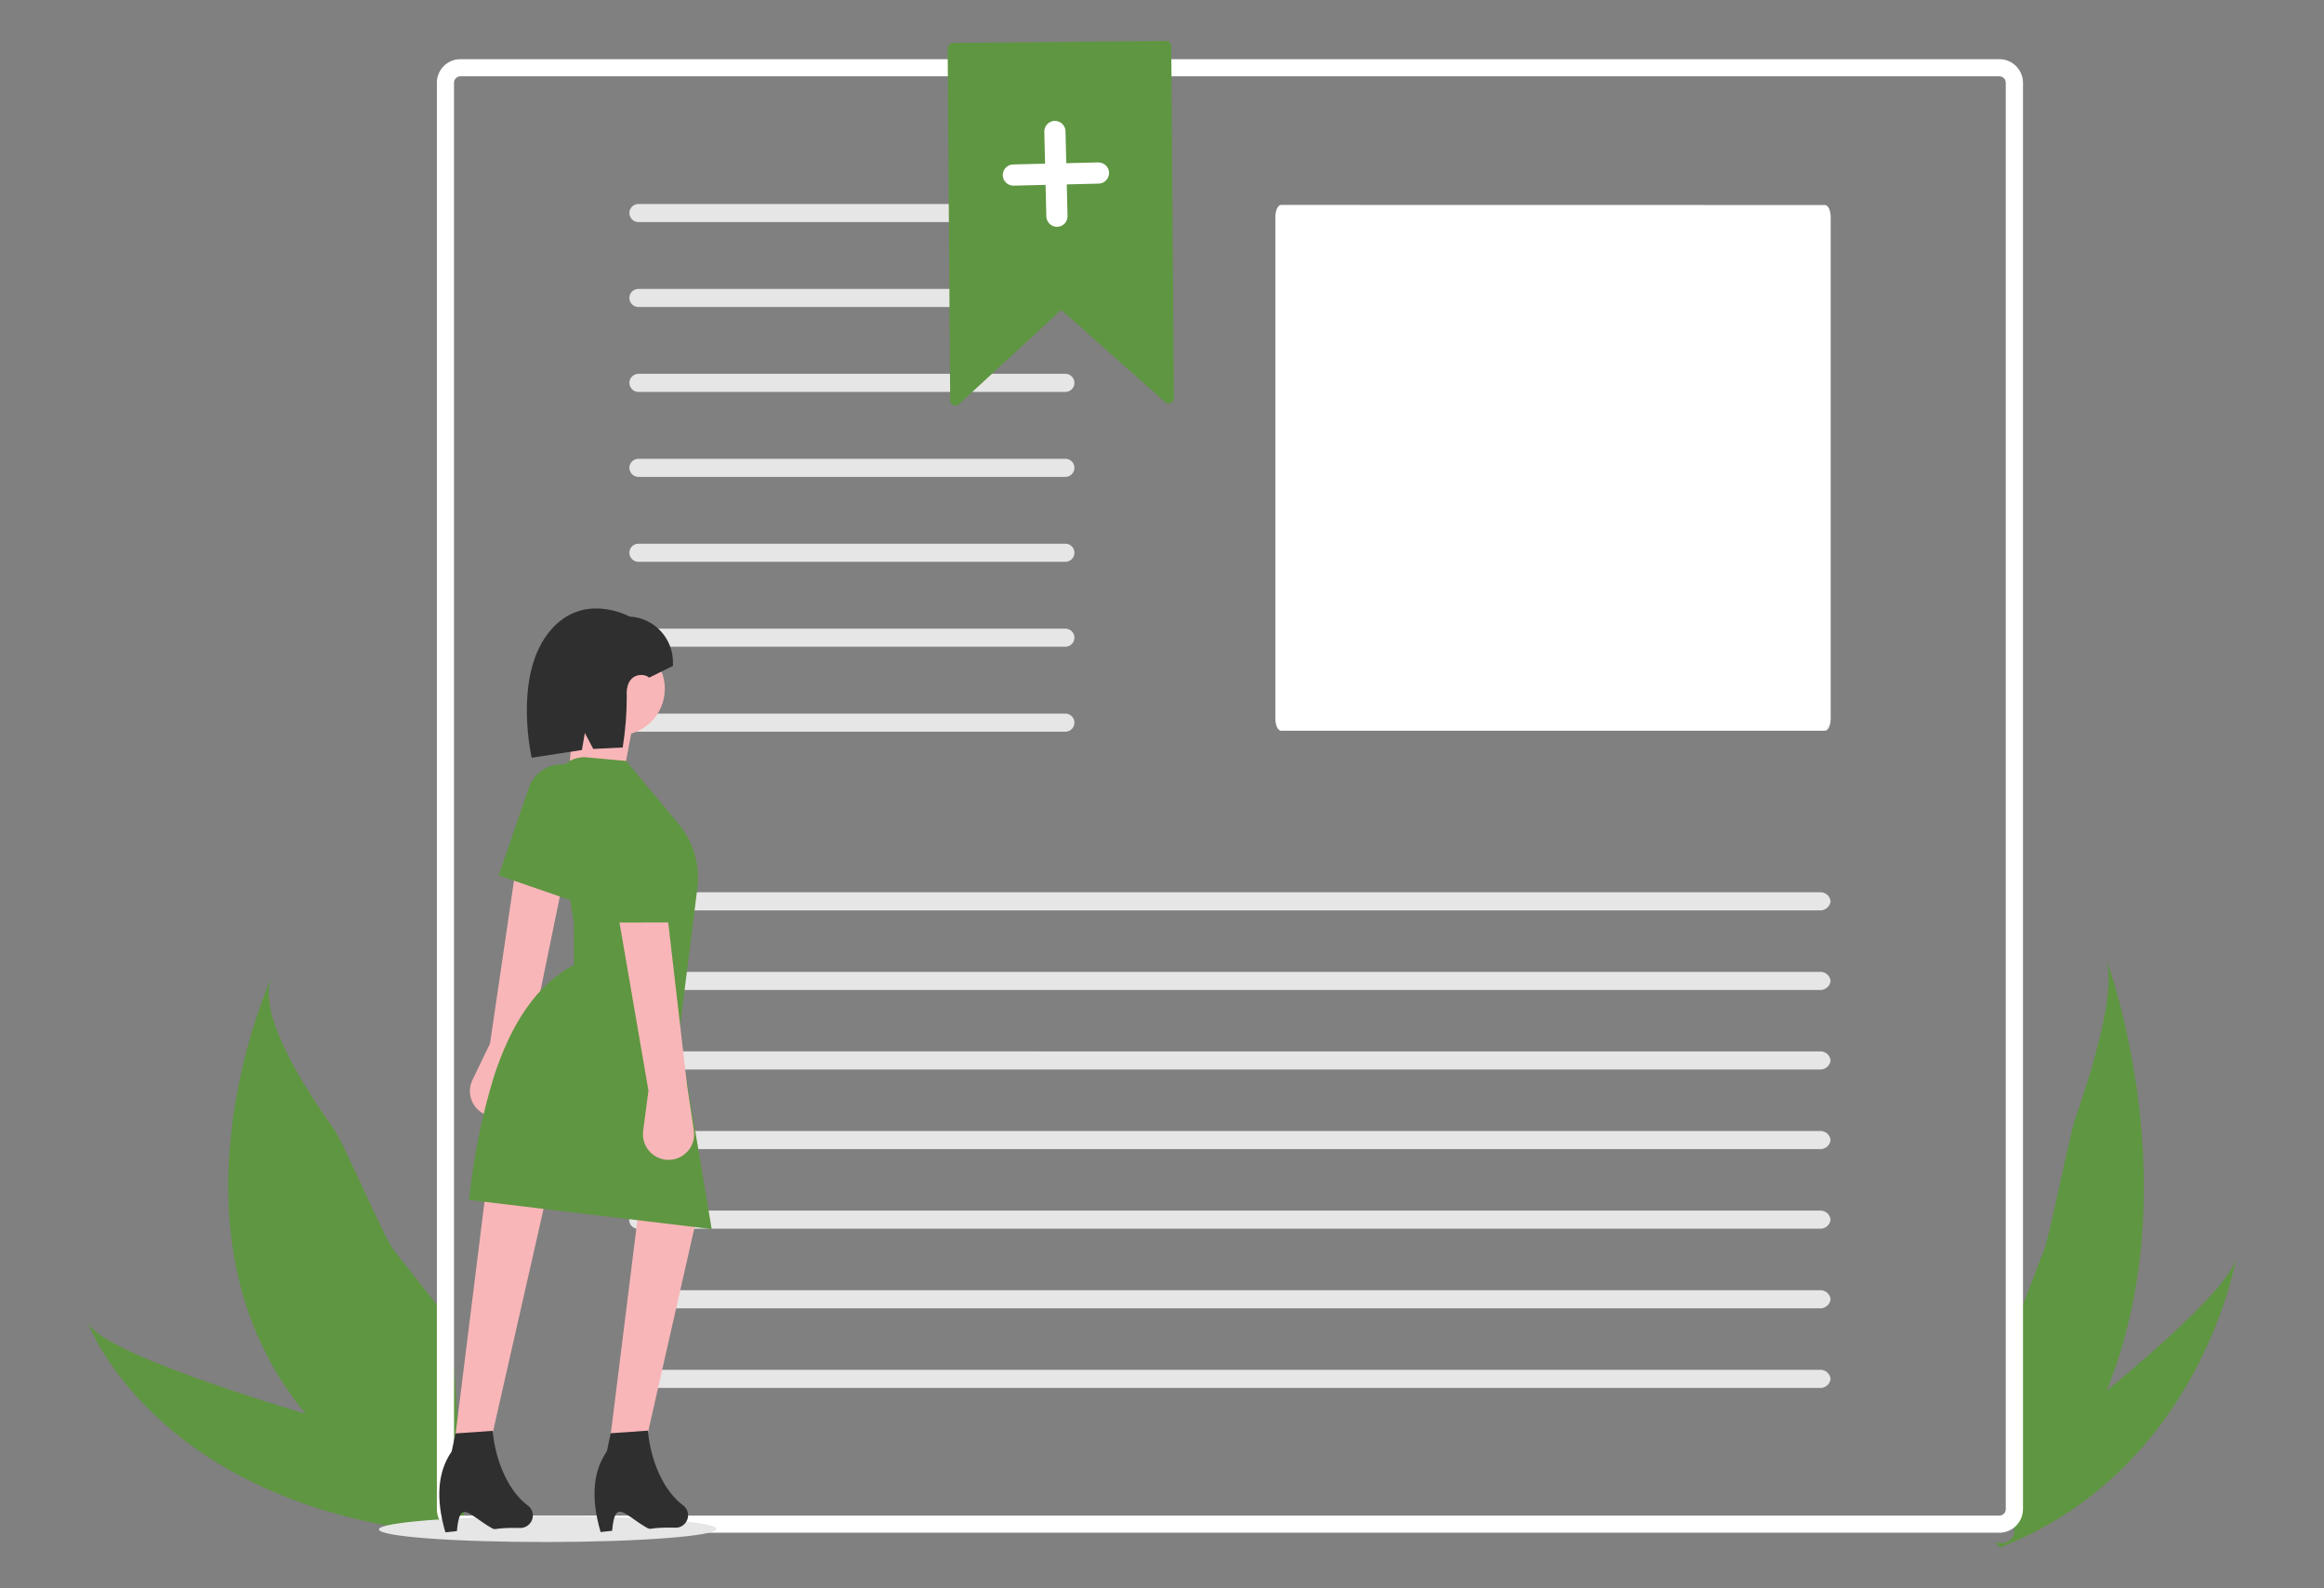 <?xml version="1.0" encoding="utf-8"?>
<!-- Generator: Adobe Illustrator 24.2.0, SVG Export Plug-In . SVG Version: 6.00 Build 0)  -->
<!DOCTYPE svg PUBLIC "-//W3C//DTD SVG 1.0//EN" "http://www.w3.org/TR/2001/REC-SVG-20010904/DTD/svg10.dtd">
<svg version="1.0" id="Layer_1" xmlns:x="http://ns.adobe.com/Extensibility/1.0/" xmlns:i="http://ns.adobe.com/AdobeIllustrator/10.0/" xmlns:graph="http://ns.adobe.com/Graphs/1.0/"
	 xmlns="http://www.w3.org/2000/svg" xmlns:xlink="http://www.w3.org/1999/xlink" x="0px" y="0px" viewBox="0 0 240 164"
	 enable-background="new 0 0 240 164" xml:space="preserve">
<rect x="0" y="0" width="240" height="164" fill="#808080" stroke="none"/>
<g id="Group_277" transform="translate(-354.929 -879.523)">
	<g id="Group_254" transform="translate(393.005 879.523)">
		<path id="Path_996" fill="#5F9641" d="M-29.01,136.57c0.34,0.89,7.71,19.22,37.51,21.84c1.25,0.11,2.53,0.19,3.86,0.25l0.79-0.68
			l-0.53,0.15c-1.3,0.37-2.5,0.18-2.68-0.44L8.5,136.57l-5.94-7.52c-0.97-1.27-5.2-11.12-6.07-12.34
			c-4.75-6.68-7.76-12.6-6.54-15.77c-0.56,1.25-11.72,26.73,3.56,45.06C-17.37,142.69-27.86,138.95-29.01,136.57z"/>
		<path id="Path_1184" fill="#5F9641" d="M192.86,129.89c-0.17,0.94-3.79,20.29-22.01,28.87c-0.76,0.36-1.55,0.7-2.36,1.02
			l-0.52-0.51l0.33,0.04c0.72,0.17,1.44-0.26,1.63-0.97l-0.16-20.87l3.29-8.53c0.53-1.43,2.64-11.88,3.12-13.26
			c2.59-7.46,4.15-13.85,3.24-16.69c0.41,1.1,8.54,23.68,0.05,44.63C186,138.2,192.27,132.44,192.86,129.89z"/>
		<path id="Path_997" fill="none" stroke="#FFFFFF" d="M168.4,6.61H9.47c-1.07,0-1.93,0.87-1.93,1.93v147.29
			c0,1.07,0.87,1.93,1.93,1.93H168.4c0.95,0,1.76-0.69,1.91-1.63c0.02-0.1,0.03-0.2,0.03-0.3V8.54
			C170.33,7.47,169.46,6.61,168.4,6.61L168.4,6.61z M169.56,155.83c0,0.64-0.52,1.16-1.16,1.16c0,0,0,0,0,0H9.47
			c-0.64,0-1.16-0.52-1.16-1.16c0,0,0,0,0,0V8.54c0-0.64,0.52-1.16,1.16-1.16H168.4c0.64,0,1.16,0.52,1.16,1.16L169.56,155.83z"/>
		<path id="Path_998" fill="#FFFFFF" d="M94.22,21.16c-0.32,0-0.59,0.56-0.59,1.25V74.2c0,0.69,0.26,1.25,0.59,1.25h56.17
			c0.32,0,0.59-0.56,0.59-1.25V22.42c0-0.69-0.26-1.25-0.59-1.25L94.22,21.16z"/>
		<path id="Path_40" fill="#E6E6E6" d="M27.86,21.06c-0.52,0-0.94,0.42-0.94,0.93c0,0.52,0.42,0.94,0.93,0.94c0,0,0,0,0,0h44.08
			c0.52,0.01,0.94-0.4,0.95-0.92s-0.4-0.94-0.92-0.95H27.86z"/>
		<path id="Path_40-2" fill="#E6E6E6" d="M27.86,29.83c-0.52,0-0.94,0.42-0.94,0.93c0,0.52,0.42,0.94,0.93,0.94c0,0,0,0,0,0h44.08
			c0.52,0.01,0.94-0.4,0.95-0.92s-0.4-0.94-0.92-0.95H27.86z"/>
		<path id="Path_40-3" fill="#E6E6E6" d="M27.86,38.6c-0.52,0-0.94,0.42-0.94,0.93s0.42,0.94,0.93,0.94c0,0,0,0,0,0h44.08
			c0.52,0.01,0.94-0.4,0.95-0.92s-0.4-0.94-0.92-0.95H27.86z"/>
		<path id="Path_40-4" fill="#E6E6E6" d="M27.86,47.37c-0.52,0-0.94,0.42-0.94,0.93s0.42,0.94,0.93,0.94c0,0,0,0,0,0h44.08
			c0.52,0.01,0.94-0.4,0.95-0.92s-0.4-0.94-0.92-0.95H27.86z"/>
		<path id="Path_40-5" fill="#E6E6E6" d="M27.86,56.14c-0.52,0-0.94,0.42-0.94,0.93s0.42,0.94,0.93,0.94c0,0,0,0,0,0h44.08
			c0.52,0.01,0.94-0.4,0.95-0.92s-0.4-0.94-0.92-0.95H27.86z"/>
		<path id="Path_40-6" fill="#E6E6E6" d="M27.86,64.91c-0.52,0-0.94,0.42-0.94,0.93s0.42,0.94,0.93,0.94c0,0,0,0,0,0h44.08
			c0.52,0.01,0.94-0.4,0.95-0.92s-0.4-0.94-0.92-0.95H27.86z"/>
		<path id="Path_40-7" fill="#E6E6E6" d="M27.86,73.68c-0.52,0-0.94,0.42-0.94,0.93s0.42,0.94,0.93,0.94c0,0,0,0,0,0h44.08
			c0.52,0.01,0.94-0.4,0.95-0.92s-0.4-0.94-0.92-0.95H27.86z"/>
		<path id="Path_40-8" fill="#E6E6E6" d="M28.02,92.13c-0.52-0.1-1.02,0.24-1.11,0.76c-0.1,0.52,0.24,1.02,0.76,1.11
			c0.12,0.02,0.24,0.02,0.36,0H149.8c0.57,0.06,1.09-0.35,1.17-0.92c-0.05-0.57-0.56-1-1.13-0.95L28.02,92.13L28.02,92.13z"/>
		<path id="Path_40-9" fill="#E6E6E6" d="M28.02,100.35c-0.52-0.1-1.02,0.24-1.11,0.76c-0.1,0.52,0.24,1.02,0.76,1.11
			c0.12,0.02,0.24,0.02,0.36,0H149.8c0.57,0.06,1.09-0.35,1.17-0.92c-0.05-0.57-0.56-1-1.13-0.95H28.02z"/>
		<path id="Path_40-10" fill="#E6E6E6" d="M28.02,108.56c-0.52-0.1-1.02,0.24-1.11,0.76c-0.1,0.52,0.24,1.02,0.76,1.11
			c0.12,0.02,0.24,0.02,0.36,0H149.8c0.57,0.06,1.09-0.35,1.17-0.92c-0.05-0.57-0.56-1-1.13-0.95H28.02z"/>
		<path id="Path_40-11" fill="#E6E6E6" d="M28.02,116.78c-0.52-0.1-1.02,0.24-1.11,0.76c-0.1,0.52,0.24,1.02,0.76,1.11
			c0.12,0.02,0.24,0.02,0.36,0H149.8c0.57,0.06,1.09-0.35,1.17-0.92c-0.05-0.57-0.56-1-1.13-0.95H28.02z"/>
		<path id="Path_40-12" fill="#E6E6E6" d="M28.02,125c-0.52-0.1-1.02,0.24-1.11,0.76c-0.1,0.52,0.24,1.02,0.76,1.11
			c0.12,0.02,0.24,0.02,0.36,0H149.8c0.57,0.06,1.09-0.35,1.17-0.92c-0.05-0.57-0.56-1-1.13-0.95H28.02z"/>
		<path id="Path_40-13" fill="#E6E6E6" d="M28.02,133.22c-0.52-0.1-1.02,0.24-1.11,0.76c-0.1,0.52,0.24,1.02,0.76,1.11
			c0.12,0.02,0.24,0.02,0.36,0H149.8c0.57,0.06,1.09-0.35,1.17-0.92c-0.05-0.57-0.56-1-1.13-0.95H28.02z"/>
		<path id="Path_40-14" fill="#E6E6E6" d="M28.02,141.44c-0.52-0.1-1.02,0.24-1.11,0.76c-0.1,0.52,0.24,1.02,0.76,1.11
			c0.12,0.02,0.24,0.02,0.36,0H149.8c0.57,0.06,1.09-0.35,1.17-0.92c-0.05-0.57-0.56-1-1.13-0.95H28.02z"/>
		
			<ellipse id="Ellipse_17" transform="matrix(1 -1.605700e-03 1.605700e-03 1 -0.254 0.03)" fill="#E6E6E6" cx="18.49" cy="157.89" rx="17.43" ry="1.33"/>
		<path id="Path_999" fill="#F9B6B8" d="M16.47,108.47l-0.77,4.62c-0.24,1.44-1.6,2.41-3.04,2.17c-0.2-0.03-0.4-0.09-0.6-0.17l0,0
			c-1.34-0.57-1.97-2.12-1.4-3.46c0.02-0.04,0.03-0.08,0.05-0.11l1.82-3.77l2.64-17.95l4.87,1.31L16.47,108.47z"/>
		<path id="Path_1000" fill="#F9B6B8" d="M12.67,148.55l-3.84,0.67l3.25-26.12l6.25,0.53L12.67,148.55z"/>
		<path id="Path_1001" fill="#F9B6B8" d="M28.7,148.52l-3.84,0.67l3.25-26.12l6.25,0.53L28.7,148.52z"/>
		<circle id="Ellipse_18" fill="#F9B6B8" cx="25.76" cy="71.12" r="4.82"/>
		<path id="Path_1002" fill="#F9B6B8" d="M26.21,80.56l-5.57-0.52l0.78-8.61l6.49-0.01L26.21,80.56z"/>
		<path id="Path_1003" fill="#5F9641" d="M35.42,126.91l-25.05-3.01c0.43-4.31,1.29-8.58,2.55-12.72c1.79-5.48,4.42-9.53,8.27-11.54
			l-0.01-4.37l-2.09-13.34c-0.28-1.77,0.93-3.43,2.71-3.71c0.16-0.03,0.33-0.04,0.49-0.04l4.29,0.39l5.41,6.49
			c1.54,1.85,2.25,4.26,1.95,6.65l-1.89,15.07L35.42,126.91z"/>
		<path id="Path_1004" fill="#5F9641" d="M21.19,93.07l-7.77-2.68l3.12-9.05c0.44-1.29,1.58-2.21,2.93-2.39l0,0
			c1.97-0.26,3.77,1.13,4.03,3.09c0.06,0.43,0.04,0.86-0.06,1.28L21.19,93.07z"/>
		<path id="Path_1005" fill="#2F2F2F" d="M15.74,157.77c-3.19-0.08-2.43,0.36-3.19-0.08c-2.23-1.31-3.15-2.93-3.44,0.4l-1.19,0.13
			c-1.05-3.57-0.76-6.31,0.65-8.35l0.39-1.86l3.84-0.27c0.34,3.59,1.9,6.44,3.61,7.69c0.19,0.14,0.35,0.33,0.44,0.54l0,0
			c0.28,0.65-0.02,1.4-0.67,1.69C16.05,157.72,15.89,157.76,15.74,157.77L15.74,157.77z"/>
		<path id="Path_1006" fill="#2F2F2F" d="M31.77,157.74c-3.19-0.08-2.43,0.36-3.19-0.08c-2.23-1.31-3.15-2.93-3.44,0.4l-1.19,0.13
			c-1.05-3.57-0.76-6.31,0.65-8.35l0.39-1.85l3.84-0.27c0.34,3.59,1.9,6.44,3.61,7.69c0.19,0.14,0.35,0.33,0.44,0.54l0,0
			c0.28,0.65-0.02,1.4-0.67,1.69C32.08,157.7,31.93,157.73,31.77,157.74L31.77,157.74z"/>
		<path id="Path_1007" fill="#2F2F2F" d="M28.96,69.97l2.46-1.21v-0.3c0.04-2.55-1.94-4.67-4.49-4.8l0,0c0,0-5.04-2.8-8.5,1.86
			s-1.6,12.72-1.6,12.72l5.19-0.8l0.3-1.76l0.87,1.65l3.04-0.15c0.28-1.74,0.42-3.5,0.42-5.26C26.48,69.41,28.45,69.46,28.96,69.97z
			"/>
		<path id="Path_1008" fill="#F9B6B8" d="M32.88,112.08l0.7,4.64c0.22,1.44-0.77,2.79-2.22,3.01c-0.2,0.03-0.41,0.04-0.62,0.02l0,0
			c-1.45-0.12-2.53-1.4-2.41-2.86c0-0.04,0.01-0.08,0.01-0.12l0.55-4.15l-3.08-17.88l5.03-0.27L32.88,112.08z"/>
		<path id="Path_1009" fill="#5F9641" d="M31.93,95.25l-8.21,0.01L23.7,85.7c0-1.36,0.76-2.61,1.98-3.22l0,0
			c1.77-0.89,3.93-0.17,4.82,1.6c0.19,0.39,0.32,0.8,0.36,1.23L31.93,95.25z"/>
		<path id="Path_1010" fill="#5F9641" d="M60.6,41.88c-0.08,0-0.15-0.01-0.22-0.04c-0.2-0.08-0.33-0.28-0.33-0.49L59.79,4.99
			c0-0.3,0.24-0.54,0.54-0.55l22-0.22c0.3,0,0.54,0.24,0.55,0.54l0.27,36.35c0,0.3-0.23,0.54-0.53,0.55c-0.14,0-0.27-0.05-0.37-0.14
			l0,0l-10.61-9.42c-0.07-0.06-0.17-0.06-0.24,0l-10.42,9.62C60.87,41.82,60.74,41.87,60.6,41.88L60.6,41.88z"/>
		<path id="Path_1011" fill="#FFFFFF" d="M75.32,16.77l-3.28,0.08l-0.08-3.28c0-0.6-0.5-1.09-1.1-1.09c-0.6,0-1.09,0.5-1.09,1.1
			c0,0.01,0,0.03,0,0.04l0.08,3.28l-3.28,0.08c-0.6,0-1.09,0.5-1.09,1.1c0,0.6,0.5,1.09,1.1,1.09c0.01,0,0.03,0,0.04,0l3.28-0.08
			l0.08,3.28c0.03,0.6,0.54,1.07,1.14,1.05c0.59-0.02,1.05-0.51,1.05-1.1l-0.08-3.28l3.28-0.08c0.6,0,1.09-0.5,1.09-1.1
			c0-0.6-0.5-1.09-1.1-1.09C75.35,16.77,75.33,16.77,75.32,16.77z"/>
	</g>
</g>
</svg>
